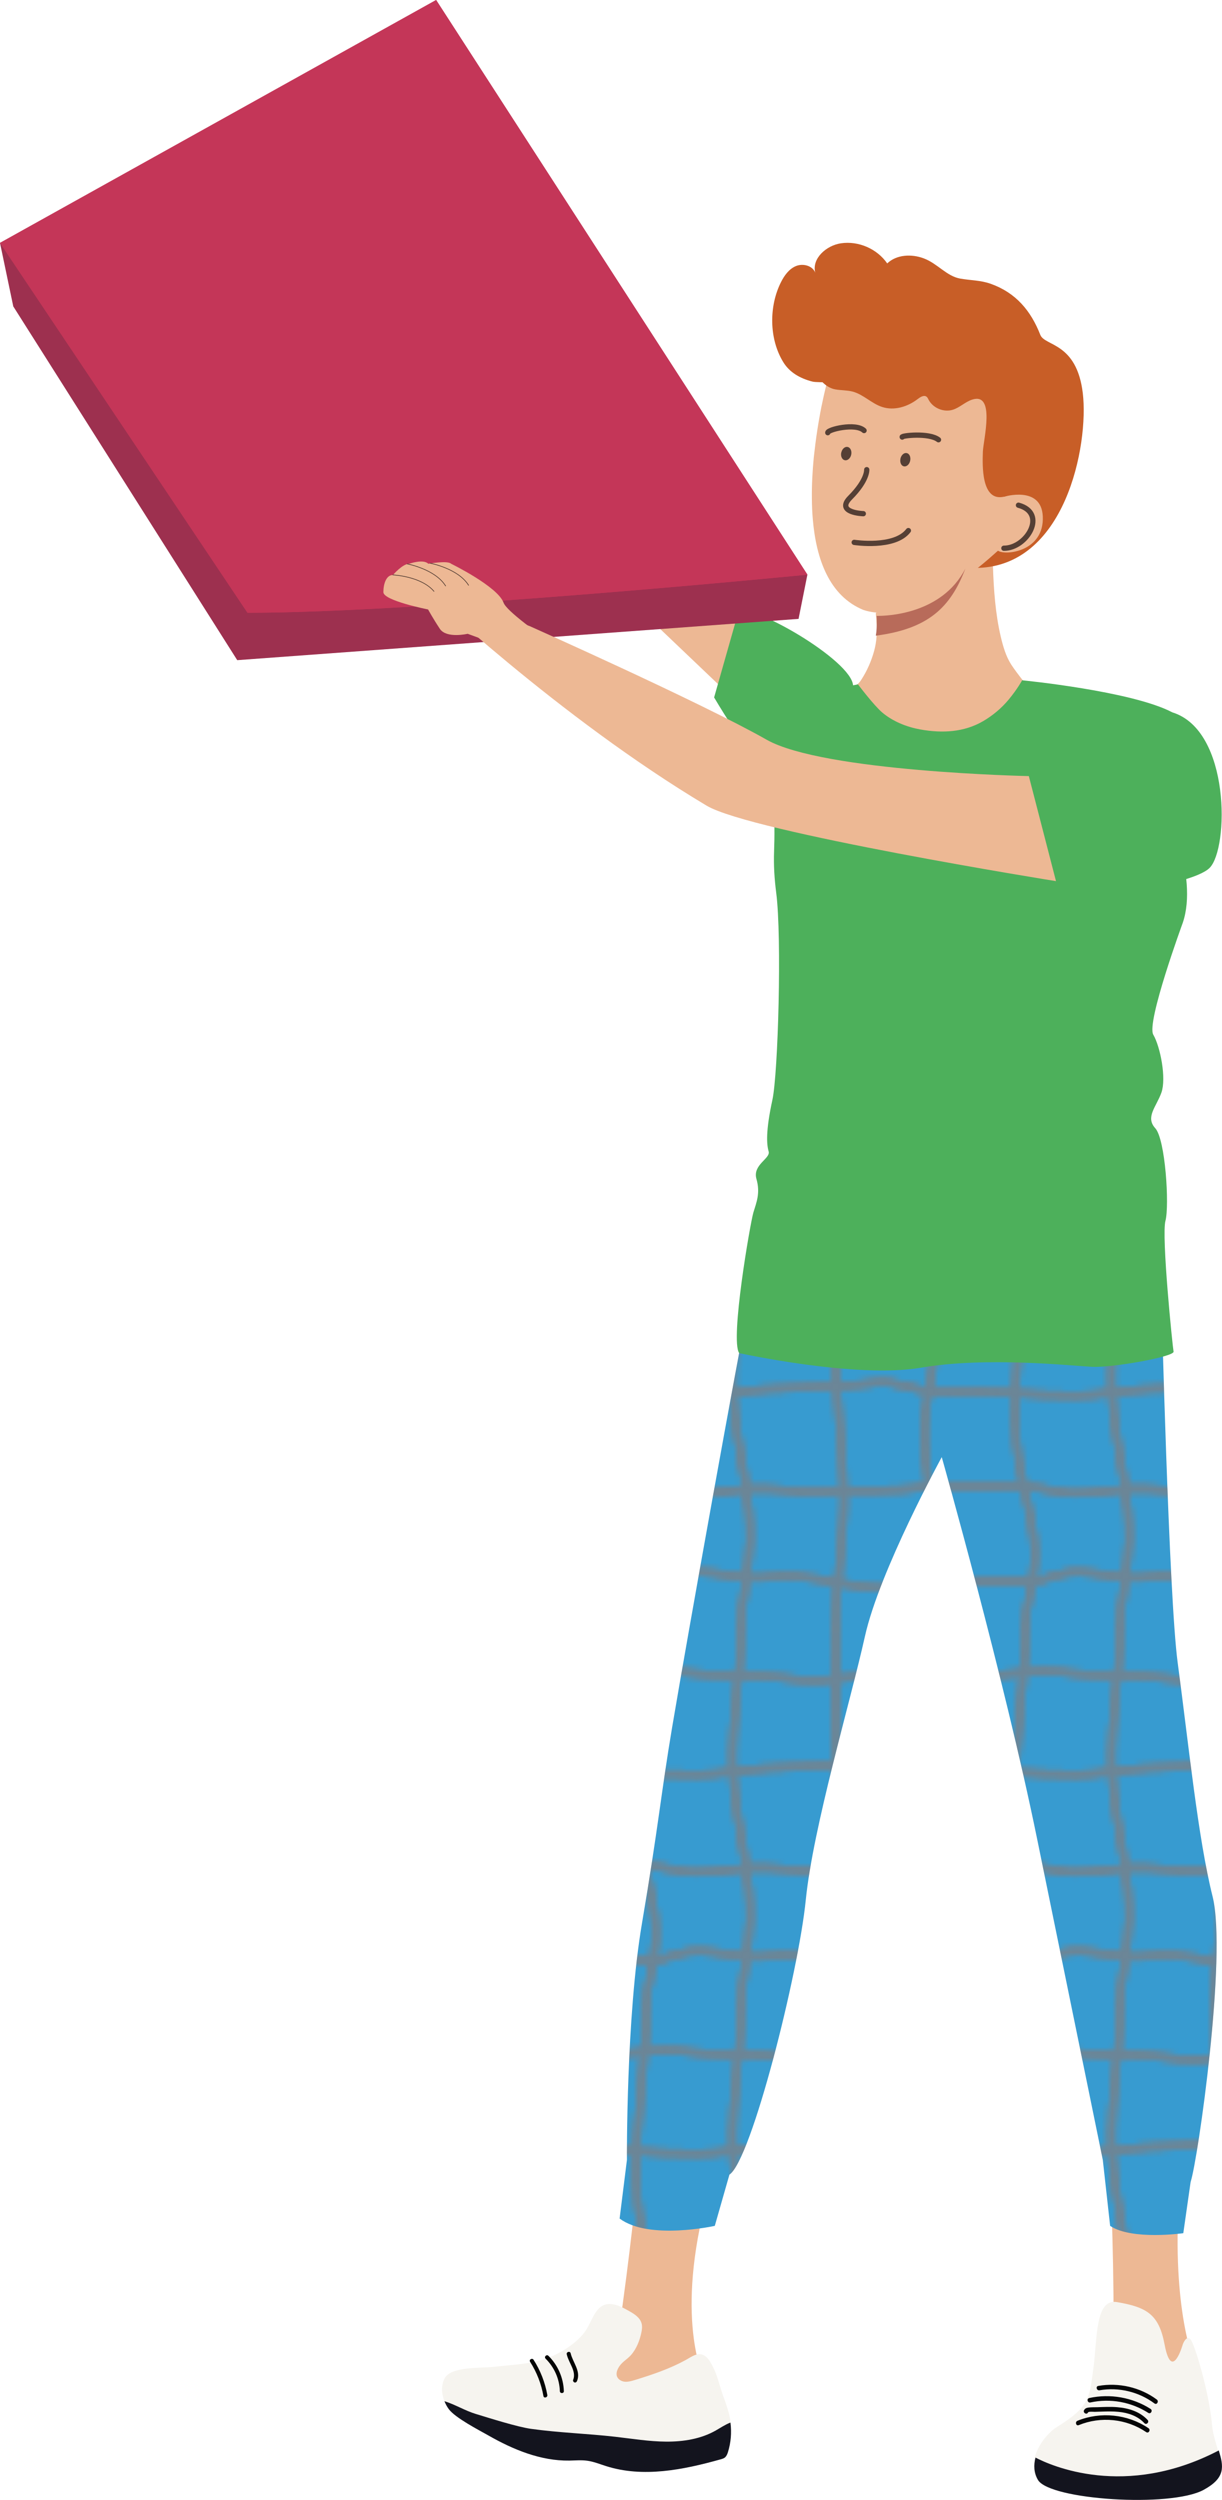 <?xml version="1.0" encoding="UTF-8"?>
<svg xmlns="http://www.w3.org/2000/svg" xmlns:xlink="http://www.w3.org/1999/xlink" viewBox="0 0 232.11 474.79">
  <defs>
    <style>
      .cls-1 {
        fill: #c85e27;
      }

      .cls-1, .cls-2, .cls-3, .cls-4, .cls-5, .cls-6, .cls-7, .cls-8, .cls-9, .cls-10, .cls-11, .cls-12, .cls-13, .cls-14 {
        stroke-width: 0px;
      }

      .cls-2 {
        fill: #f6f4ef;
      }

      .cls-3 {
        fill: #9d304f;
      }

      .cls-15, .cls-4, .cls-16, .cls-17 {
        fill: none;
      }

      .cls-15, .cls-17 {
        stroke: #553f35;
        stroke-linecap: round;
        stroke-miterlimit: 10;
      }

      .cls-5 {
        fill: #edb894;
      }

      .cls-6 {
        fill: #379bd0;
      }

      .cls-7 {
        fill: #4db05b;
      }

      .cls-8 {
        fill: #553f35;
      }

      .cls-16 {
        stroke: #e85410;
        stroke-width: 1.42px;
      }

      .cls-9 {
        fill: #040505;
      }

      .cls-17 {
        stroke-width: .13px;
      }

      .cls-10 {
        fill: #050607;
      }

      .cls-11 {
        fill: #13141e;
      }

      .cls-12 {
        fill: #b86b5a;
      }

      .cls-13 {
        fill: #c43658;
      }

      .cls-18 {
        isolation: isolate;
      }

      .cls-14 {
        fill: url(#New_Pattern_5);
        mix-blend-mode: multiply;
        opacity: .3;
      }
    </style>
    <pattern id="New_Pattern_5" data-name="New Pattern 5" x="0" y="0" width="72" height="72" patternTransform="translate(-966.26 1245.29)" patternUnits="userSpaceOnUse" viewBox="0 0 72 72">
      <g>
        <rect class="cls-4" width="72" height="72"/>
        <g>
          <path class="cls-16" d="M45,144.25v-1.39c0-8.1,1.72-16.8,1.53-25.16-.2-8.73-1.58-17.39-1.57-26.14,0-6.6.04-13.2.04-19.81"/>
          <path class="cls-16" d="M9,144.25c0-5.01,1.9-9.81,1.76-14.83-.19-6.97-2.8-13.65-3.41-20.6-1.08-12.42,1.65-24.68,1.65-37.07"/>
          <path class="cls-16" d="M63,144.25c0-2.99-.16-6.02,0-9.01.22-4.47.79-8.51.29-13.06-.74-6.71-2.24-14.76-.91-21.43,1.5-7.54,2.26-15.82.63-23.39v-5.61"/>
          <path class="cls-16" d="M27,144.25c0-5.68,1.53-11.22,1.67-16.89.2-8.19-1.98-16.14-2.93-24.21-1.29-10.91,1.26-20.65,1.26-31.4"/>
        </g>
        <g>
          <path class="cls-16" d="M45,72.25v-1.39c0-8.1,1.72-16.8,1.53-25.16-.2-8.73-1.58-17.39-1.57-26.14,0-6.6.04-13.2.04-19.81"/>
          <path class="cls-16" d="M9,72.25c0-5.01,1.9-9.81,1.76-14.83-.19-6.97-2.8-13.65-3.41-20.6-1.08-12.42,1.65-24.68,1.65-37.07"/>
          <path class="cls-16" d="M63,72.25c0-2.99-.16-6.02,0-9.01.22-4.47.79-8.51.29-13.06-.74-6.71-2.24-14.76-.91-21.43,1.5-7.54,2.26-15.82.63-23.39V-.25"/>
          <path class="cls-16" d="M27,72.25c0-5.68,1.53-11.22,1.67-16.89.2-8.19-1.98-16.14-2.93-24.21-1.29-10.91,1.26-20.65,1.26-31.4"/>
          <path class="cls-16" d="M45,144.25v-1.39c0-8.1,1.72-16.8,1.53-25.16-.2-8.73-1.58-17.39-1.57-26.14,0-6.6.04-13.2.04-19.81"/>
          <path class="cls-16" d="M9,144.25c0-5.01,1.9-9.81,1.76-14.83-.19-6.97-2.8-13.65-3.41-20.6-1.08-12.42,1.65-24.68,1.65-37.07"/>
          <path class="cls-16" d="M63,144.25c0-2.99-.16-6.02,0-9.01.22-4.47.79-8.51.29-13.06-.74-6.71-2.24-14.76-.91-21.43,1.5-7.54,2.26-15.82.63-23.39v-5.61"/>
          <path class="cls-16" d="M27,144.25c0-5.68,1.53-11.22,1.67-16.89.2-8.19-1.98-16.13-2.93-24.21-1.29-10.91,1.26-20.65,1.26-31.4"/>
        </g>
        <g>
          <path class="cls-16" d="M71.75,63h10.37c2.63,0,4.92-1.49,7.49-1.66,5.22-.34,9.6,1.64,15.09.88,6.19-.85,12.1,1.28,18.18,1.94,7.17.78,14.21-1.15,21.36-1.15"/>
          <path class="cls-16" d="M71.75,27c8.77,0,16.64,1.53,25.41.22,9.06-1.35,18.45-.66,27.58-1.93,3.41-.47,7.11,1.48,10.58,1.71,2.95.19,5.97,0,8.94,0"/>
          <path class="cls-16" d="M71.75,45c5.02,0,10.08-.33,15,.88,4.6,1.13,9.09-.12,13.69-.41,4.78-.31,9.47.83,14.24.48,6.52-.48,13.13.28,19.59-.95h9.98"/>
          <path class="cls-16" d="M71.75,9c4.3,0,8.48-.83,12.71-.89,1.93-.03,3.85.21,5.77.43,4.02.46,8.07.28,12.1.43,2.77.11,5.5.59,8.27.81,4.56.37,9.11-.74,13.67-.82,4.77-.08,9.53.04,14.3.04h5.69"/>
        </g>
        <g>
          <path class="cls-16" d="M71.75,63h10.37c2.63,0,4.92-1.49,7.49-1.66,5.22-.34,9.6,1.64,15.09.88,6.19-.85,12.1,1.28,18.18,1.94,7.17.78,14.21-1.15,21.36-1.15"/>
          <path class="cls-16" d="M71.75,27c8.77,0,16.64,1.53,25.41.22,9.06-1.35,18.45-.66,27.58-1.93,3.41-.47,7.11,1.48,10.58,1.71,2.95.19,5.97,0,8.94,0"/>
          <path class="cls-16" d="M71.75,45c5.02,0,10.08-.33,15,.88,4.6,1.13,9.09-.12,13.69-.41,4.78-.31,9.47.83,14.24.48,6.52-.48,13.13.28,19.59-.95h9.98"/>
          <path class="cls-16" d="M71.75,9c4.3,0,8.48-.83,12.71-.89,1.93-.03,3.85.21,5.77.43,4.02.46,8.07.28,12.1.43,2.77.11,5.5.59,8.27.81,4.56.37,9.11-.74,13.67-.82,4.77-.08,9.53.04,14.3.04h5.69"/>
          <path class="cls-16" d="M-.25,63h10.37c2.63,0,4.92-1.49,7.49-1.66,5.22-.34,9.6,1.64,15.09.88,6.19-.85,12.1,1.28,18.18,1.94,7.17.78,14.21-1.15,21.36-1.15"/>
          <path class="cls-16" d="M-.25,27c8.77,0,16.64,1.53,25.41.22,9.06-1.35,18.45-.66,27.58-1.93,3.41-.47,7.11,1.48,10.58,1.71,2.95.19,5.97,0,8.94,0"/>
          <path class="cls-16" d="M-.25,45c5.02,0,10.08-.33,15,.88,4.6,1.13,9.09-.12,13.69-.41,4.78-.31,9.47.83,14.24.48,6.52-.48,13.13.28,19.59-.95h9.98"/>
          <path class="cls-16" d="M-.25,9c4.3,0,8.48-.83,12.71-.89,1.93-.03,3.85.21,5.77.43,4.02.46,8.07.28,12.1.43,2.77.11,5.5.59,8.27.81,4.56.37,9.11-.74,13.67-.82,4.77-.08,9.53.04,14.3.04h5.69"/>
        </g>
        <g>
          <path class="cls-16" d="M45,.25v-1.39c0-8.1,1.72-16.8,1.53-25.16-.2-8.73-1.58-17.39-1.57-26.14,0-6.6.04-13.2.04-19.81"/>
          <path class="cls-16" d="M9,.25c0-5.01,1.9-9.81,1.76-14.83-.19-6.97-2.8-13.65-3.41-20.6-1.08-12.42,1.65-24.68,1.65-37.07"/>
          <path class="cls-16" d="M63,.25c0-2.99-.16-6.02,0-9.01.22-4.47.79-8.51.29-13.06-.74-6.71-2.24-14.76-.91-21.43,1.5-7.54,2.26-15.82.63-23.39v-5.61"/>
          <path class="cls-16" d="M27,.25c0-5.68,1.53-11.22,1.67-16.89.2-8.19-1.98-16.14-2.93-24.21-1.29-10.91,1.26-20.65,1.26-31.4"/>
          <path class="cls-16" d="M71.75,63h10.37c2.63,0,4.92-1.49,7.49-1.66,5.22-.34,9.6,1.64,15.09.88,6.19-.85,12.1,1.28,18.18,1.94,7.17.78,14.21-1.15,21.36-1.15"/>
          <path class="cls-16" d="M71.75,27c8.77,0,16.64,1.53,25.41.22,9.06-1.35,18.45-.66,27.58-1.93,3.41-.47,7.11,1.48,10.58,1.71,2.95.19,5.97,0,8.94,0"/>
          <path class="cls-16" d="M71.75,45c5.02,0,10.08-.33,15,.88,4.6,1.13,9.09-.12,13.69-.41,4.78-.31,9.47.83,14.24.48,6.52-.48,13.13.28,19.59-.95h9.98"/>
          <path class="cls-16" d="M71.75,9c4.3,0,8.48-.83,12.71-.89,1.93-.03,3.85.21,5.77.43,4.02.46,8.07.28,12.1.43,2.77.11,5.5.59,8.27.81,4.56.37,9.11-.74,13.67-.82,4.77-.08,9.53.04,14.3.04h5.69"/>
          <path class="cls-16" d="M-.25,63h10.37c2.63,0,4.92-1.49,7.49-1.66,5.22-.34,9.6,1.64,15.09.88,6.19-.85,12.1,1.28,18.18,1.94,7.17.78,14.21-1.15,21.36-1.15"/>
          <path class="cls-16" d="M-.25,27c8.77,0,16.64,1.53,25.41.22,9.06-1.35,18.45-.66,27.58-1.93,3.41-.47,7.11,1.48,10.58,1.71,2.95.19,5.97,0,8.94,0"/>
          <path class="cls-16" d="M-.25,45c5.02,0,10.08-.33,15,.88,4.6,1.13,9.09-.12,13.69-.41,4.78-.31,9.47.83,14.24.48,6.52-.48,13.13.28,19.59-.95h9.98"/>
          <path class="cls-16" d="M-.25,9c4.3,0,8.48-.83,12.71-.89,1.93-.03,3.85.21,5.77.43,4.02.46,8.07.28,12.1.43,2.77.11,5.5.59,8.27.81,4.56.37,9.11-.74,13.67-.82,4.77-.08,9.53.04,14.3.04h5.69"/>
          <path class="cls-16" d="M45,72.25v-1.39c0-8.1,1.72-16.8,1.53-25.16-.2-8.73-1.58-17.39-1.57-26.14,0-6.6.04-13.2.04-19.81"/>
          <path class="cls-16" d="M9,72.25c0-5.01,1.9-9.81,1.76-14.83-.19-6.97-2.8-13.65-3.41-20.6-1.08-12.42,1.65-24.68,1.65-37.07"/>
          <path class="cls-16" d="M63,72.25c0-2.99-.16-6.02,0-9.01.22-4.47.79-8.51.29-13.06-.74-6.71-2.24-14.76-.91-21.43,1.5-7.54,2.26-15.82.63-23.39V-.25"/>
          <path class="cls-16" d="M27,72.25c0-5.68,1.53-11.22,1.67-16.89.2-8.19-1.98-16.13-2.93-24.21-1.29-10.91,1.26-20.65,1.26-31.4"/>
          <path class="cls-16" d="M-72.25,63h10.37c2.63,0,4.92-1.49,7.49-1.66,5.22-.34,9.6,1.64,15.09.88,6.19-.85,12.1,1.28,18.18,1.94,7.17.78,14.21-1.15,21.36-1.15"/>
          <path class="cls-16" d="M-72.25,27c8.77,0,16.64,1.53,25.41.22,9.06-1.35,18.45-.66,27.58-1.93,3.41-.47,7.11,1.48,10.58,1.71,2.95.19,5.97,0,8.94,0"/>
          <path class="cls-16" d="M-72.25,45c5.02,0,10.08-.33,15,.88,4.6,1.13,9.09-.12,13.69-.41,4.78-.31,9.47.83,14.24.48,6.52-.48,13.13.28,19.59-.95H.25"/>
          <path class="cls-16" d="M-72.25,9c4.3,0,8.48-.83,12.71-.89,1.93-.03,3.85.21,5.77.43,4.02.46,8.07.28,12.1.43,2.77.11,5.5.59,8.27.81,4.56.37,9.11-.74,13.67-.82,4.77-.08,9.53.04,14.3.04H.25"/>
          <path class="cls-16" d="M45,144.25v-1.39c0-8.1,1.72-16.8,1.53-25.16-.2-8.73-1.58-17.39-1.57-26.14,0-6.6.04-13.2.04-19.81"/>
          <path class="cls-16" d="M9,144.25c0-5.01,1.9-9.81,1.76-14.83-.19-6.97-2.8-13.65-3.41-20.6-1.08-12.42,1.65-24.68,1.65-37.07"/>
          <path class="cls-16" d="M63,144.25c0-2.99-.16-6.02,0-9.01.22-4.47.79-8.51.29-13.06-.74-6.71-2.24-14.76-.91-21.43,1.5-7.54,2.26-15.82.63-23.39v-5.61"/>
          <path class="cls-16" d="M27,144.25c0-5.68,1.53-11.22,1.67-16.89.2-8.19-1.98-16.13-2.93-24.21-1.29-10.91,1.26-20.65,1.26-31.4"/>
        </g>
        <g>
          <path class="cls-16" d="M-.25,63h10.37c2.63,0,4.92-1.49,7.49-1.66,5.22-.34,9.6,1.64,15.09.88,6.19-.85,12.1,1.28,18.18,1.94,7.17.78,14.21-1.15,21.36-1.15"/>
          <path class="cls-16" d="M-.25,27c8.77,0,16.64,1.53,25.41.22,9.06-1.35,18.45-.66,27.58-1.93,3.41-.47,7.11,1.48,10.58,1.71,2.95.19,5.97,0,8.94,0"/>
          <path class="cls-16" d="M-.25,45c5.02,0,10.08-.33,15,.88,4.6,1.13,9.09-.12,13.69-.41,4.78-.31,9.47.83,14.24.48,6.52-.48,13.13.28,19.59-.95h9.98"/>
          <path class="cls-16" d="M-.25,9c4.3,0,8.48-.83,12.71-.89,1.93-.03,3.85.21,5.77.43,4.02.46,8.07.28,12.1.43,2.77.11,5.5.59,8.27.81,4.56.37,9.11-.74,13.67-.82,4.77-.08,9.53.04,14.3.04h5.69"/>
          <path class="cls-16" d="M-72.25,63h10.37c2.63,0,4.92-1.49,7.49-1.66,5.22-.34,9.6,1.64,15.09.88,6.19-.85,12.1,1.28,18.18,1.94,7.17.78,14.21-1.15,21.36-1.15"/>
          <path class="cls-16" d="M-72.25,27c8.77,0,16.64,1.53,25.41.22,9.06-1.35,18.45-.66,27.58-1.93,3.41-.47,7.11,1.48,10.58,1.71,2.95.19,5.97,0,8.94,0"/>
          <path class="cls-16" d="M-72.25,45c5.02,0,10.08-.33,15,.88,4.6,1.13,9.09-.12,13.69-.41,4.78-.31,9.47.83,14.24.48,6.52-.48,13.13.28,19.59-.95H.25"/>
          <path class="cls-16" d="M-72.25,9c4.3,0,8.48-.83,12.71-.89,1.93-.03,3.85.21,5.77.43,4.02.46,8.07.28,12.1.43,2.77.11,5.5.59,8.27.81,4.56.37,9.11-.74,13.67-.82,4.77-.08,9.53.04,14.3.04H.25"/>
        </g>
        <g>
          <path class="cls-16" d="M-72.25,63h10.37c2.63,0,4.92-1.49,7.49-1.66,5.22-.34,9.6,1.64,15.09.88,6.19-.85,12.1,1.28,18.18,1.94,7.17.78,14.21-1.15,21.36-1.15"/>
          <path class="cls-16" d="M-72.25,27c8.77,0,16.64,1.53,25.41.22,9.06-1.35,18.45-.66,27.58-1.93,3.41-.47,7.11,1.48,10.58,1.71,2.95.19,5.97,0,8.94,0"/>
          <path class="cls-16" d="M-72.25,45c5.02,0,10.08-.33,15,.88,4.6,1.13,9.09-.12,13.69-.41,4.78-.31,9.47.83,14.24.48,6.52-.48,13.13.28,19.59-.95H.25"/>
          <path class="cls-16" d="M-72.25,9c4.3,0,8.48-.83,12.71-.89,1.93-.03,3.85.21,5.77.43,4.02.46,8.07.28,12.1.43,2.77.11,5.5.59,8.27.81,4.56.37,9.11-.74,13.67-.82,4.77-.08,9.53.04,14.3.04H.25"/>
        </g>
        <g>
          <path class="cls-16" d="M45,.25v-1.39c0-8.1,1.72-16.8,1.53-25.16-.2-8.73-1.58-17.39-1.57-26.14,0-6.6.04-13.2.04-19.81"/>
          <path class="cls-16" d="M9,.25c0-5.01,1.9-9.81,1.76-14.83-.19-6.97-2.8-13.65-3.41-20.6-1.08-12.42,1.65-24.68,1.65-37.07"/>
          <path class="cls-16" d="M63,.25c0-2.99-.16-6.02,0-9.01.22-4.47.79-8.51.29-13.06-.74-6.71-2.24-14.76-.91-21.43,1.5-7.54,2.26-15.82.63-23.39v-5.61"/>
          <path class="cls-16" d="M27,.25c0-5.68,1.53-11.22,1.67-16.89.2-8.19-1.98-16.13-2.93-24.21-1.29-10.91,1.26-20.65,1.26-31.4"/>
          <path class="cls-16" d="M45,72.25v-1.39c0-8.1,1.72-16.8,1.53-25.16-.2-8.73-1.58-17.39-1.57-26.14,0-6.6.04-13.2.04-19.81"/>
          <path class="cls-16" d="M9,72.25c0-5.01,1.9-9.81,1.76-14.83-.19-6.97-2.8-13.65-3.41-20.6-1.08-12.42,1.65-24.68,1.65-37.07"/>
          <path class="cls-16" d="M63,72.25c0-2.99-.16-6.02,0-9.01.22-4.47.79-8.51.29-13.06-.74-6.71-2.24-14.76-.91-21.43,1.5-7.54,2.26-15.82.63-23.39V-.25"/>
          <path class="cls-16" d="M27,72.25c0-5.68,1.53-11.22,1.67-16.89.2-8.19-1.98-16.13-2.93-24.21-1.29-10.91,1.26-20.65,1.26-31.4"/>
        </g>
        <g>
          <path class="cls-16" d="M45,.25v-1.39c0-8.1,1.72-16.8,1.53-25.16-.2-8.73-1.58-17.39-1.57-26.14,0-6.6.04-13.2.04-19.81"/>
          <path class="cls-16" d="M9,.25c0-5.01,1.9-9.81,1.76-14.83-.19-6.97-2.8-13.65-3.41-20.6-1.08-12.42,1.65-24.68,1.65-37.07"/>
          <path class="cls-16" d="M63,.25c0-2.99-.16-6.02,0-9.01.22-4.47.79-8.51.29-13.06-.74-6.71-2.24-14.76-.91-21.43,1.5-7.54,2.26-15.82.63-23.39v-5.61"/>
          <path class="cls-16" d="M27,.25c0-5.68,1.53-11.22,1.67-16.89.2-8.19-1.98-16.13-2.93-24.21-1.29-10.91,1.26-20.65,1.26-31.4"/>
        </g>
      </g>
    </pattern>
  </defs>
  <g class="cls-18">
    <g id="Layer_2" data-name="Layer 2">
      <g id="illustraties">
        <g>
          <path class="cls-5" d="M211.02,416.19c.06,1.29.92,25.09.22,32.38-.69,7.29,15.85.81,15.85.81,0,0-4.33-9.38-3.24-30.42,1.09-21.04-12.82-2.77-12.82-2.77"/>
          <path class="cls-5" d="M120.61,418.6c-.13,1.29-2.76,24.95-4.51,32.06-1.75,7.11,18.24,2.57,18.24,2.57,0,0-5.59-9.37-1.44-30.02,4.15-20.65-12.28-4.61-12.28-4.61"/>
          <path class="cls-2" d="M200.69,460.98c6.23-3.86,6.22-5.43,6.99-11.17.77-5.74.31-13.31,4.5-12.59,5.66.97,7.95,2.34,9.02,8.03,1.38,7.34,3.46.01,3.46.01,0,0,.61-1.76,1.42-1.02.81.74,3.59,10.19,4.12,16.13.54,5.93,4.57,9.11-1.75,12.52-6.32,3.4-29.19,1.89-31.44-1.89-2.25-3.78,1.41-8.62,3.68-10.02"/>
          <path class="cls-10" d="M204.66,459.76c4.38-1.8,9.57-1.25,13.49,1.41.46.31.03,1.06-.44.74-3.75-2.55-8.63-3.04-12.82-1.32-.51.21-.74-.62-.23-.83"/>
          <path class="cls-10" d="M205.91,457.76c.15-.33.46-.46.81-.51.57-.08,1.16-.05,1.74-.07,1.25-.04,2.52-.11,3.77,0,2.12.17,4.26.82,5.75,2.42.38.41-.23,1.02-.61.61-1.28-1.37-3.1-1.98-4.93-2.15-1-.1-2.02-.08-3.03-.05-.5.02-.99.03-1.48.05-.23,0-1.18-.1-1.28.13-.24.5-.98.06-.75-.44"/>
          <path class="cls-10" d="M206.88,455.44c3.99-.87,8.22-.13,11.67,2.07.46.3.03,1.05-.44.75-3.25-2.08-7.23-2.8-11-1.98-.54.12-.77-.71-.23-.83"/>
          <path class="cls-10" d="M208.61,453.14c3.88-.68,7.94.24,11.12,2.59.44.33.01,1.07-.44.74-2.98-2.21-6.79-3.14-10.45-2.5-.54.09-.78-.73-.23-.83"/>
          <path class="cls-6" d="M178.88,276.74s-11.82,21.55-14.6,34.07c-2.78,12.52-9.83,36.14-11.23,50.05-1.39,13.9-10.32,49.37-14.5,52.15l-2.78,9.73s-12.52,2.78-18.08-1.39l1.39-11.13s-.18-27.14,2.87-45.01c3.06-17.98,3.69-25.15,5.7-37.06,3.26-19.33,12.29-69.49,15.07-83.39,2.78-13.9,77.87,1.39,77.87,1.39,0,0,1.42,57.13,3.1,69.61,2.1,15.68,3.85,33.29,6.63,44.41,2.78,11.12-2.78,50.05-4.17,54.23l-1.39,9.73s-9.73,1.39-13.9-1.39l-1.39-12.52s-7.49-36.62-12.52-61.18c-6.19-30.31-18.07-72.3-18.07-72.3"/>
          <path class="cls-2" d="M103.32,448.09c-3.02.94-6.21,1.04-9.35,1.41-2.64.31-8.36-.13-9.54,2.25-.92,1.83-.39,4.13.81,5.79,1.21,1.66,5.72,3.98,7.5,4.99,4.73,2.7,9.96,4.87,15.4,4.79,1.14-.02,2.3-.14,3.44.02,1.22.17,2.38.64,3.55,1.02,7.01,2.23,14.63.71,21.72-1.28.33-.09.67-.19.92-.42.26-.24.39-.59.5-.92.64-2.01.78-4.18.42-6.26-.26-1.51-.79-2.97-1.32-4.41-.69-1.9-1.09-3.96-2.04-5.73-.34-.64-.69-1.29-1.24-1.75-1.32-1.11-2.62-.05-3.85.63-3.04,1.67-6.36,2.79-9.67,3.8-.62.19-1.25.37-1.89.32-.64-.06-1.29-.43-1.5-1.04-.16-.5-.01-1.04.23-1.5.63-1.2,1.6-1.59,2.43-2.51,1.04-1.15,1.69-2.82,1.99-4.32.12-.56.18-1.14.04-1.69-.3-1.14-1.42-1.83-2.45-2.4-.98-.55-1.99-1.11-3.1-1.26-3.04-.43-3.67,2.81-4.97,4.86-1.58,2.49-5.22,4.73-8.02,5.6"/>
          <path class="cls-11" d="M137.76,466.66c.26-.24.39-.58.5-.92.57-1.81.73-3.75.48-5.64-.95.36-1.87.98-2.76,1.49-2.83,1.62-6.17,2.15-9.44,2.13-3.26-.02-6.49-.56-9.73-.93-5.3-.6-10.65-.76-15.94-1.5-2.62-.36-7.97-2.06-10.5-2.83-2.02-.61-3.95-1.81-5.95-2.42.21.53.48,1.04.82,1.5,1.21,1.66,5.72,3.98,7.5,4.99,4.72,2.7,9.96,4.87,15.4,4.79,1.14-.02,2.3-.13,3.43.03,1.22.17,2.38.65,3.56,1.02,7.01,2.23,14.63.71,21.72-1.28.33-.09.67-.19.92-.42"/>
          <path class="cls-9" d="M108.39,446.93c.4,1.74,1.99,3.4,1.21,5.28-.08.19-.26.33-.47.27-.18-.05-.34-.28-.27-.47.34-.8.12-1.66-.21-2.43-.35-.81-.8-1.58-1-2.44-.11-.48.63-.68.74-.2"/>
          <path class="cls-9" d="M104.17,447.42c1.8,1.77,2.85,4.2,2.93,6.71.02.49-.75.49-.76,0-.07-2.32-1.06-4.54-2.71-6.17-.35-.35.19-.88.54-.54"/>
          <path class="cls-9" d="M101.35,448.18c1.3,2.03,2.19,4.31,2.61,6.68.08.48-.65.69-.74.2-.41-2.32-1.26-4.51-2.53-6.5-.27-.42.4-.8.66-.38"/>
          <path class="cls-11" d="M228.6,472.89c4.26-2.3,3.81-4.49,2.9-7.5-17.79,9.3-32.01,2.83-34.81,1.36-.37,1.42-.33,2.9.47,4.25,2.25,3.78,25.12,5.3,31.44,1.89"/>
          <path class="cls-14" d="M178.88,276.74s-11.82,21.55-14.6,34.07c-2.78,12.52-9.83,36.14-11.23,50.05-1.39,13.9-10.32,49.37-14.5,52.15l-2.78,9.73s-12.52,2.78-18.08-1.39l1.39-11.13s-.18-27.14,2.87-45.01c3.06-17.98,3.69-25.15,5.7-37.06,3.26-19.33,12.29-69.49,15.07-83.39,2.78-13.9,77.87,1.39,77.87,1.39,0,0,1.42,57.13,3.1,69.61,2.1,15.68,3.85,33.29,6.63,44.41,2.78,11.12-2.78,50.05-4.17,54.23l-1.39,9.73s-9.73,1.39-13.9-1.39l-1.39-12.52s-7.49-36.62-12.52-61.18c-6.19-30.31-18.07-72.3-18.07-72.3"/>
          <polygon class="cls-5" points="137.49 130.98 86.76 82.64 97.67 75.56 146.69 122.6 137.49 130.98"/>
          <path class="cls-5" d="M159.59,134.41c.37,1.12,1.06,2.08,1.73,3.02.56.77,1.13,1.57,1.87,2.12.63.48,1.36.77,2.08,1.04,1.86.68,3.77,1.25,5.7,1.71.3.06.59.14.9.2,3.12.67,6.37,1.01,9.52.33.98-.21,1.93-.55,2.84-.98.84-.4,1.71-.64,2.56-1.02,1.79-.78,3.35-2.02,4.68-3.43,1.73-1.84,4.45-6.12,4.45-6.12,0,0-2.76-3.37-3.85-5.07-1.02-1.59-1.56-3.5-1.99-5.32-1.02-4.37-1.33-8.91-1.48-13.38-.04-1.32-.07-2.65-.07-3.97,0-.14-.11-1.48.01-1.55,0,0-17.49,9.74-22.2,14.48.06.68.12,1.28.15,1.8.02.25.03.46.03.68,0,.15.02.3,0,.45.02.97-.02,1.92-.19,2.88-.07.44-.17.88-.29,1.33-.54,1.96-1.36,3.82-2.44,5.48-.23.35-.47.68-.8.91-.23.15-.49.22-.75.31-.73.22-2.82,2.97-2.45,4.1"/>
          <path class="cls-1" d="M185.39,89.76s-1.27.73-2.75,3.82c-.58-5.94-1.44-14.31-1.38-17.12-5.83-.4-17.96-1.5-20.02-3.51-.64-.62-5.74-.16-6.98-.49-2.23-.58-4.28-1.69-5.5-3.71-2.69-4.4-2.71-10.59-.44-15.12.64-1.29,1.54-2.55,2.87-3.1,1.33-.55,3.15-.08,3.66,1.26-.69-2.7,2.11-5.17,4.87-5.58,3.33-.5,6.88,1.04,8.8,3.82,1.78-1.7,4.63-1.83,6.94-.96,2.61.97,4.33,3.38,6.92,3.84,1.98.35,3.86.3,5.8.99,4.76,1.69,7.63,5.11,9.42,9.7.85,2.18,6.91,1.38,8.07,11.08,1.16,9.7-3.25,33.37-20.63,33.18-4.87-.36-8.27-4.79-8.27-4.79l4.94-4.54,3.68-8.78Z"/>
          <path class="cls-5" d="M156.07,77c-.19.96-.39,2.01-.58,3.16-.29,1.7-.56,3.57-.78,5.54-.05.38-.1.78-.14,1.19-.24,2.5-.39,5.14-.36,7.78.01,1.33.06,2.66.18,3.99.65,7.6,3.17,14.54,9.6,17.18,10.52,3.49,25.16-11.04,25.58-11.25,1.33.98,8.81.2,8.5-6.52-.27-5.93-7.41-3.72-7.41-3.72,1.04-3.27,3.05-14.55,3.05-14.55l-14.29-12.84-22.08,4.64s-.59,2.1-1.26,5.4"/>
          <path class="cls-15" d="M162.25,103.01s7.68,1.19,10.29-2.24"/>
          <path class="cls-1" d="M154.83,70.72c.8,1.45,2.14,2.93,3.82,3.23,1.09.2,2.22.14,3.29.42,2.06.54,3.61,2.28,5.64,2.93,2.28.74,4.84-.05,6.74-1.52.5-.38,1.19-.82,1.68-.43.18.14.27.35.37.55.83,1.6,2.88,2.46,4.61,1.92,1.31-.41,2.33-1.47,3.63-1.91,4.54-1.53,2.16,7.65,2.08,9.89-.09,2.54-.33,9.49,3.98,8.54,6.29-1.39,7.26-11.52,7.26-11.52,0,0-.55-8.18-.57-9.06-.02-.88-8.22-8.94-8.22-8.94l-9.65-3.48-7.9-1.46-16.04,10s-.83.59-.7.83"/>
          <path class="cls-12" d="M166.51,116.97c.02.23.03.43.03.64,0,.14.02.28,0,.42.02.92-.02,1.8-.19,2.7,10.04-1.31,14.21-5.4,17.02-12.75-4.47,8.73-15.02,9.02-16.87,8.99"/>
          <path class="cls-7" d="M192.26,143.2s.49,27.9,5.65,27.9,28.22-2.63,31.85-6.27c3.64-3.64,4.03-26.11-7.09-29.54-7.71-4.06-28.52-6.09-28.52-6.09,0,0-.9,1.67-2.58,3.69-1.35,1.62-2.99,2.99-4.81,4.06-3.63,2.13-7.79,2.34-11.95,1.59-2.58-.46-5.19-1.51-7.2-3.19-1.62-1.36-4.64-5.37-4.64-5.37,0,0-7.71,1.4-9.93,2.03-3.45.97-6.8,2.24-10.1,3.64"/>
          <path class="cls-7" d="M212.13,143.2l-8.21-7.01s-32.98,6.57-38.46,1.09-3.44-4.42-3.42-6.97c.03-4.85-20.28-16.43-21.83-13.94l-4.57,16.09s5.5,9.41,9.14,13.06c2.35,2.35,2.46,10.61,2.25,16.16-.1,2.65.07,5.29.41,7.92,1.08,8.43.36,34.27-.73,39.3-1.29,5.93-1.1,8.44-.71,9.79.38,1.35-3.09,2.51-2.32,5.22.77,2.7,0,4.44-.58,6.37-.58,1.93-4.45,24.19-2.7,26.7,0,0,22.21,4.89,34.57,2.77,12.36-2.13,28.63-.35,32.49-.16,3.86.19,15.65-1.93,15.45-2.89-.19-.97-2.32-21.94-1.54-24.84.77-2.89,0-15.45-1.93-17.58-1.93-2.12.19-4.05,1.16-6.76.97-2.7-.19-8.69-1.54-11.01-1.35-2.32,5.6-21.25,5.6-21.25,3.08-9.04-3.55-22.75-3.55-22.75l-8.96-9.32"/>
          <path class="cls-15" d="M164.63,89.2s.17,1.98-3.14,5.3c-2.89,2.9,2.49,3.06,2.49,3.06"/>
          <path class="cls-8" d="M171.04,87.11c-.15.7.13,1.35.64,1.46.51.11,1.05-.36,1.2-1.06s-.13-1.35-.65-1.46c-.51-.11-1.04.36-1.2,1.06"/>
          <path class="cls-8" d="M159.79,85.94c-.15.7.14,1.35.67,1.47.52.11,1.07-.36,1.22-1.05.15-.7-.14-1.35-.66-1.47-.52-.12-1.07.35-1.22,1.05"/>
          <path class="cls-15" d="M171.37,83.01c-.26-.27,5.1-.89,6.89.51"/>
          <path class="cls-15" d="M157.23,82.18c-.09-.59,5.29-1.93,6.89-.41"/>
          <path class="cls-15" d="M193.45,95.95c5.6,1.53,1.55,8.21-2.77,8.17"/>
          <g>
            <polygon class="cls-3" points="0 46.13 2.52 58.19 45.06 125.38 151.68 117.54 153.36 109.14 0 46.13"/>
            <path class="cls-13" d="M0,46.13L82.84,0l70.52,109.14s-73.32,7.24-106.35,7.24L0,46.13Z"/>
            <path class="cls-13" d="M0,46.13L82.84,0l70.52,109.14s-73.32,7.24-106.35,7.24L0,46.13Z"/>
          </g>
          <g>
            <path class="cls-5" d="M80.29,111.67l20.29,7.23s32.56,14.5,45.04,21.59c10.74,6.1,49.8,6.91,49.8,6.91l5.16,19.95s-57.91-9.28-66.37-14.34c-28.16-16.82-53.92-41.35-53.92-41.35Z"/>
            <path class="cls-5" d="M88.83,120.37s-4.02.95-5.28-.94c-1.26-1.89-2.24-3.68-2.24-3.68,0,0-8.49-1.67-8.49-3.28s.56-3.27,1.82-3.27c0,0,1.82-2.13,3.08-2.13,0,0,2.68-.96,3.63,0,0,0,3.67-.67,4.34,0,0,0,8.84,4.32,9.96,7.4,1.12,3.08,23.07,16.88,23.07,16.88"/>
            <g>
              <path class="cls-17" d="M74.64,109.19s5.36.23,7.79,3.12"/>
              <path class="cls-17" d="M77.36,107.1s5.28.98,7.28,4.18"/>
              <path class="cls-17" d="M81.72,106.97s5.28.98,7.28,4.18"/>
            </g>
          </g>
        </g>
      </g>
    </g>
  </g>
</svg>
